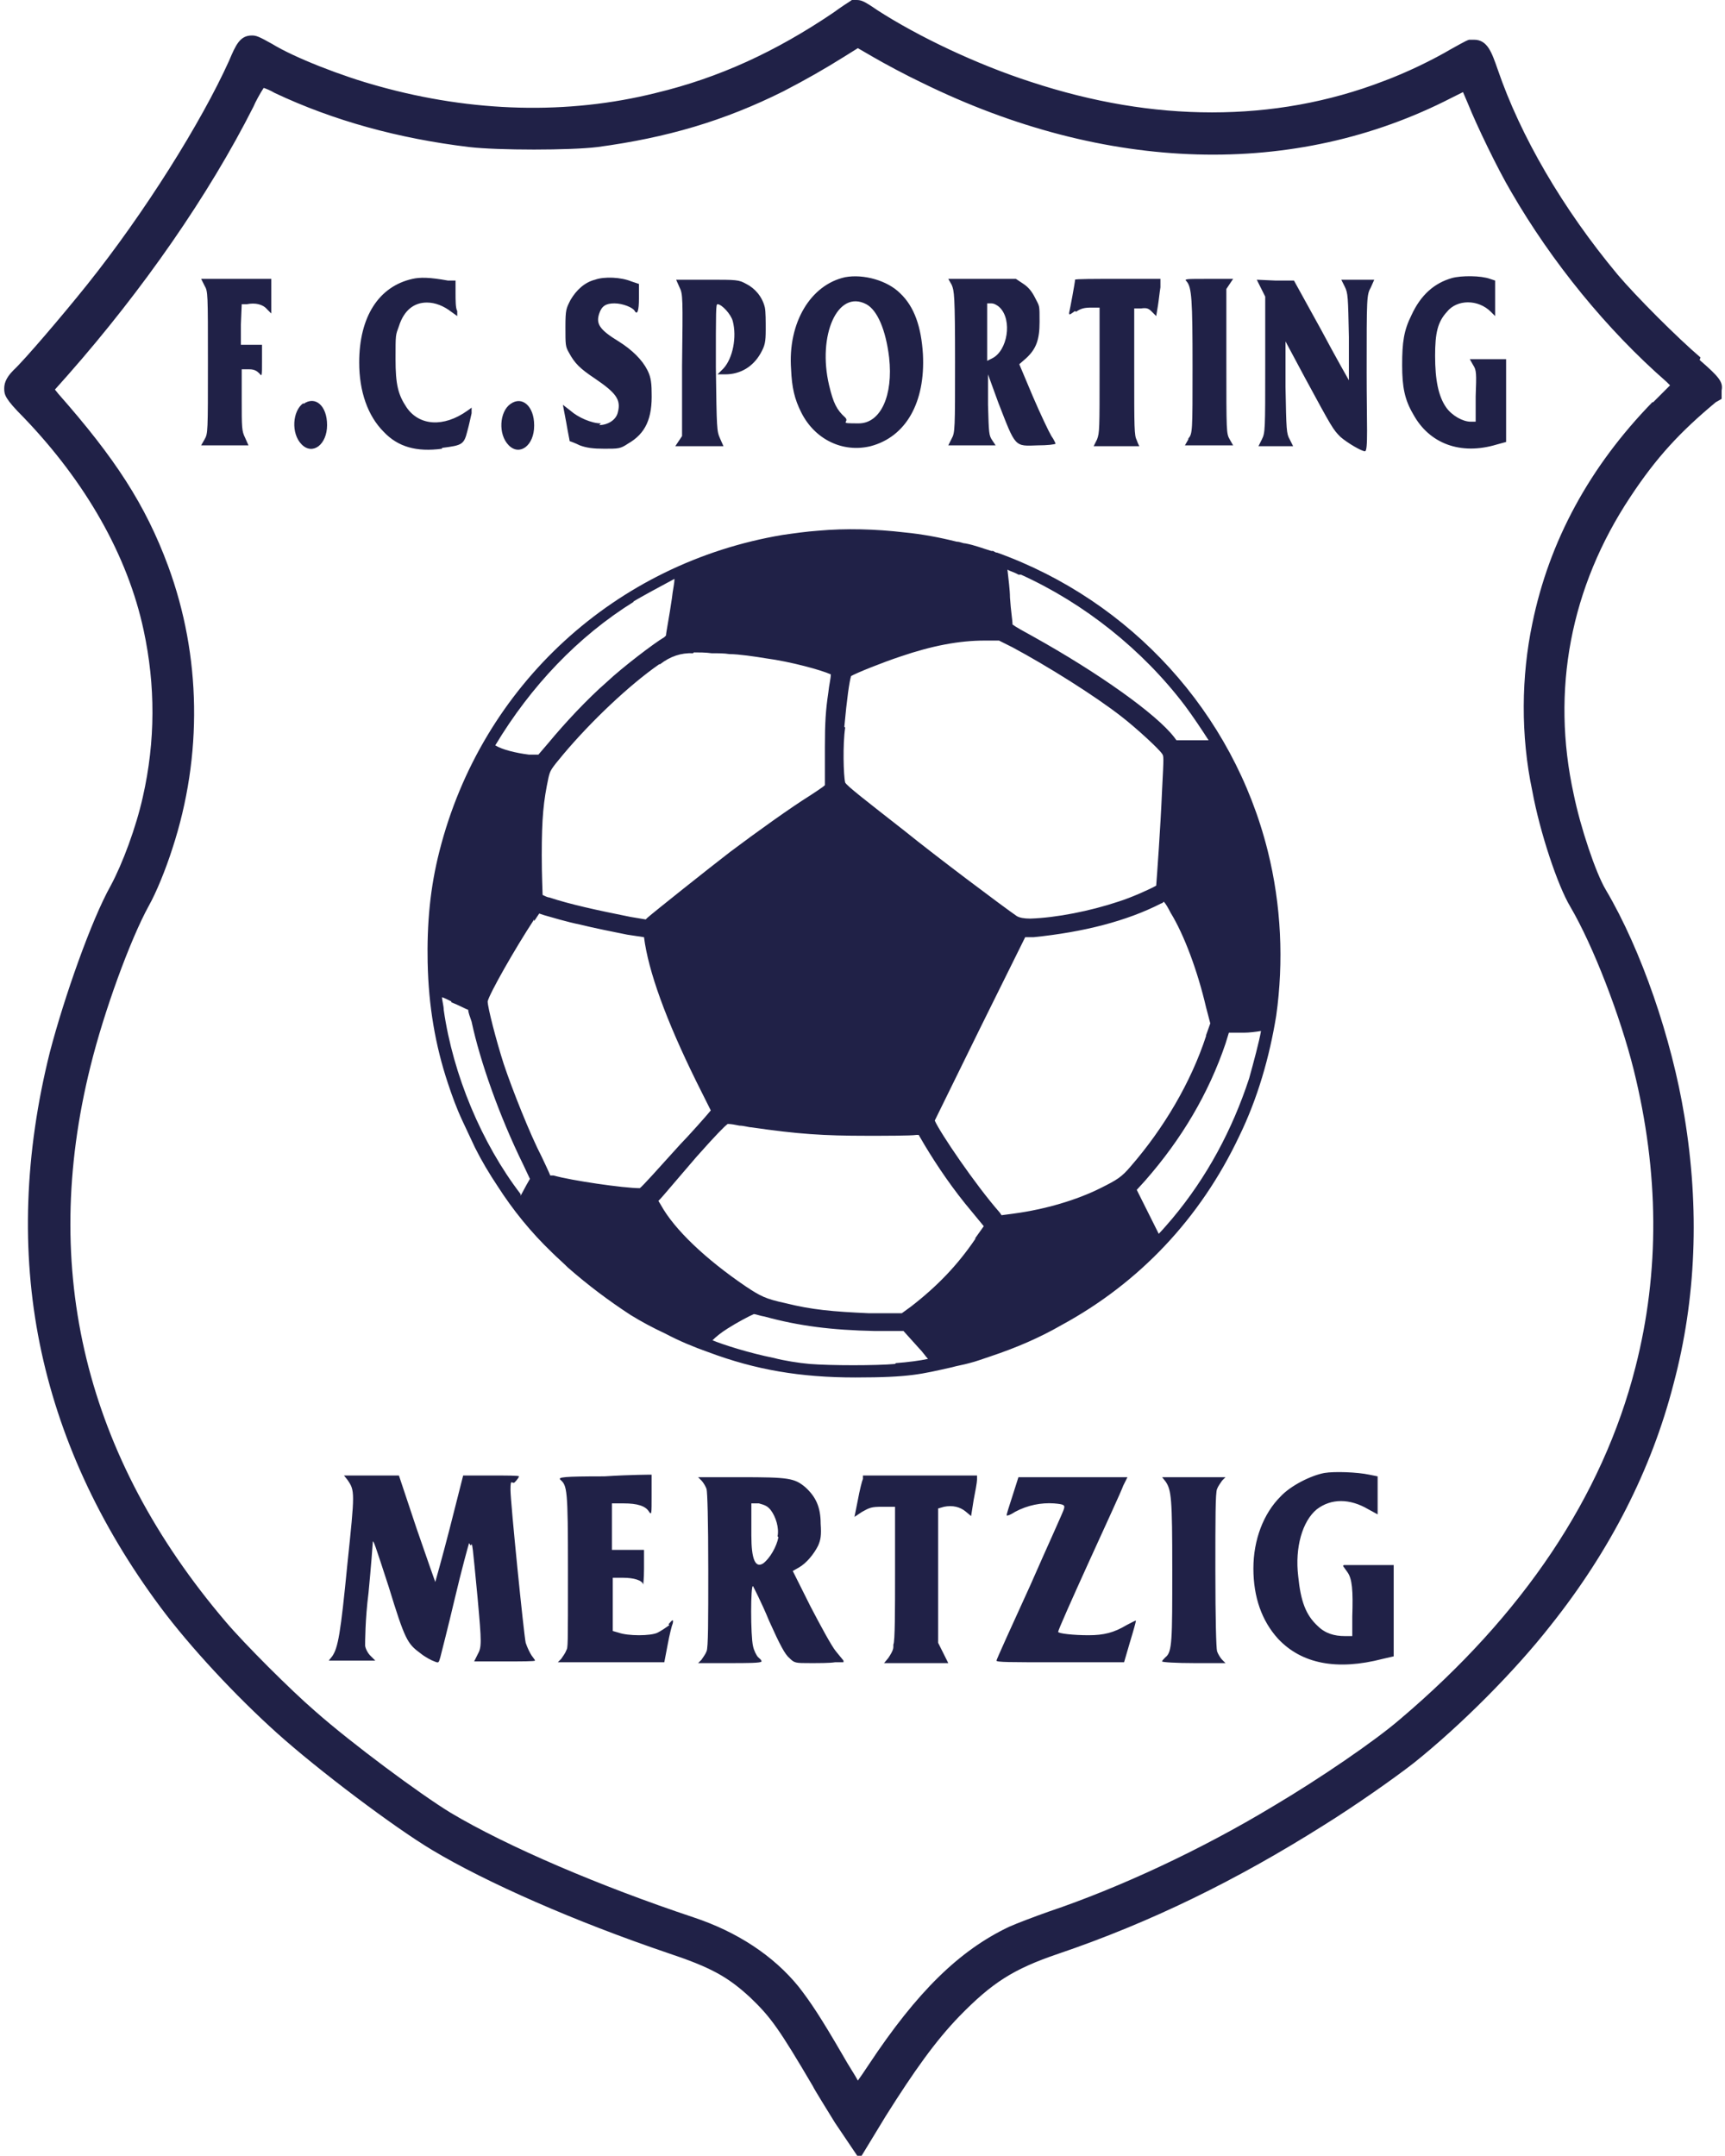 <?xml version="1.0" encoding="utf-8"?>
<svg data-name="Ebene 1" xmlns="http://www.w3.org/2000/svg" viewBox="0 0 204.1 255.1"><path d="M201.2 42.3c-2.7-2.3-7.6-7.2-9.8-9.8-6.5-7.8-11.5-16.4-14.2-24.3-.7-2-1.2-3.5-2.8-3.5h-.5c-.2 0-.4.1-2.2 1.1-2.2 1.3-5.3 2.8-8 3.8-6.5 2.5-13.3 3.7-20.3 3.7s-14.1-1.2-21.4-3.6c-6.5-2.1-13.4-5.4-18.2-8.5-1.6-1.1-1.9-1.2-2.5-1.2h-.5l-.3.2c-.3.2-.8.5-1.9 1.3-6.8 4.6-13.5 7.7-21 9.5-10.4 2.6-21.7 2.3-32.8-.8-4.4-1.2-10-3.4-12.6-5-1.6-.9-1.9-1-2.4-1-1.4 0-1.9 1.1-2.7 3-3.3 7.3-10 18-16.8 26.5-2.8 3.5-7.4 8.9-8.7 10.1-1 1-1.1 1.7-1.1 2.2 0 .7.1 1.2 2.3 3.4C10.1 57 15.1 65.7 17 74.6c1.4 6.5 1.4 13.1-.1 19.7-.8 3.6-2.4 7.9-3.8 10.5-2.3 4.1-5.5 13.2-7.2 19.7-3 12-3.4 23.6-1.2 34.5 2.2 10.9 7 21.4 14.3 31.2 3.5 4.7 8.9 10.5 13.8 14.9s13.8 11.1 18.3 13.8c6.5 3.9 17 8.5 27.9 12.2 5.1 1.7 7.1 2.8 9.8 5.3 2.4 2.3 3.4 3.7 7.4 10.5 0 .1 1.8 3 2.6 4.3l2.9 4.3 3.1-5.1c3.4-5.4 5.9-8.9 8.7-11.8 3.9-4 6.4-5.6 11.7-7.4 10.9-3.7 21.1-8.7 31.4-15.2 3.7-2.3 8.4-5.6 10.7-7.4 5.5-4.4 11.9-10.8 16.2-16.3 7-8.8 11.9-18.4 14.5-28.5 2.7-10.1 3.1-20.8 1.3-31.7-1.5-9.2-5.1-19.7-9.3-26.8-1.2-2-3-7.4-3.8-11.3-2.7-12.3-.4-24.5 6.7-35.2 3.1-4.7 5.9-7.7 10.1-11.2l.7-.4v-1c.2-1-.3-1.6-2.6-3.6zm-5.7 5.3c-7.4 7.6-12.2 16.4-14.2 26.2-1.3 6.2-1.4 13.2 0 19.8.9 4.9 3 11.2 4.5 13.7 2.7 4.6 5.9 12.9 7.5 19.3 3 12.1 3.1 23.9.2 35.2-3.9 15.3-13.3 29.3-27.8 41.6-3 2.6-9.6 7.1-15 10.3-8.6 5.2-18.3 9.7-26.6 12.5-1.7.6-3.8 1.4-4.7 1.8-5.9 2.8-10.9 7.7-16.6 16.3-.6.9-1 1.5-1.3 1.9-.3-.6-1-1.6-1.9-3.2-2.5-4.3-3.7-6.1-5.1-7.9-3-3.7-7.3-6.5-12.4-8.2-11.1-3.7-22.1-8.4-28.8-12.4-3.6-2.2-11.7-8.2-16-12-2.9-2.5-8.4-8-10.6-10.6-16.6-19.5-22-41.6-16-65.7 1.6-6.5 4.7-15 6.9-19 .9-1.6 2-4.3 2.8-6.8 3.6-11 3.4-22.8-.5-33.4-2.7-7.3-6.3-12.8-13-20.4l-.4-.5 1.6-1.8c8.8-10 16.6-21.2 21.9-31.7.2-.5.8-1.6 1.2-2.2.3.1.8.3 1.3.6 7 3.3 14.7 5.4 23 6.4 3.4.4 12 .4 15.2 0 8.2-1.1 15-3.1 22-6.6 2.7-1.4 4.8-2.6 7.2-4.1l1.6-1 1.9 1.1c1.2.7 3.8 2.1 5.7 3 21.8 10.7 44.1 11.3 62.6 1.8l1.4-.7.6 1.4c1 2.5 3.5 7.7 5.1 10.4 4.8 8.3 11.3 16.3 18.4 22.5l.4.4-2 2z" fill="#202147"/><path d="M52.3 53c2.4-.3 2.6-.4 3-2 .2-.7.4-1.7.5-2.1v-.7c.1 0-.5.4-.5.4-2.8 2-5.7 1.8-7.2-.4-1-1.5-1.3-2.7-1.3-5.7s0-2.8.4-3.9c.6-1.9 1.8-2.8 3.3-2.8 1 0 2 .4 2.9 1.1l.7.5v-.6c-.2-.3-.2-1.3-.2-2.1v-1.5H53c-2.2-.4-3.3-.4-4.2-.2-4 .9-6.3 4.5-6.3 9.9 0 3.4 1 6.3 2.9 8.2 1.7 1.8 3.9 2.4 6.9 2zm18.8-2.9c-1.1 0-2.7-.7-3.6-1.5l-.9-.7.4 2.1c.2 1.2.4 2.1.4 2.2 0 0 .6.2 1.2.5.8.3 1.6.4 2.9.4 1.7 0 1.9 0 2.8-.6 2.1-1.2 2.9-3 2.8-6.1 0-1.4-.2-2-.5-2.6-.6-1.2-1.8-2.4-3.4-3.4-2.3-1.4-2.7-2.1-2.3-3.3.3-.9.8-1.2 1.8-1.2s2.2.5 2.4.9c.3.5.5 0 .5-1.5v-1.7l-.9-.3c-1.2-.5-3.2-.6-4.3-.2-1.2.3-2.2 1.2-2.9 2.4-.5 1-.6 1.1-.6 3.2s0 2.3.4 3c.7 1.3 1.3 1.9 3.1 3.1 2.5 1.7 3.1 2.5 2.7 4-.2.9-1.2 1.5-2.2 1.5zm23.7-1.3c1.6 3.2 4.9 4.8 8.2 4 4.2-1.1 6.5-5.2 6.2-10.9-.2-3.2-1-5.6-2.7-7.2-1.5-1.5-4.3-2.3-6.5-1.9-4.1.9-6.8 5.4-6.4 10.9.1 2.2.4 3.5 1.2 5.1zm7.7-12.8c1.3.7 2.3 3 2.7 6.3.5 4.5-1 7.8-3.6 7.8s-1-.1-1.6-.7c-1-.9-1.4-1.7-1.9-3.8-1.4-5.9 1-11.4 4.4-9.6zm71.4 6.5l.4.7c.4.6.4 1 .3 3.7v3h-.6c-.9 0-2.2-.7-2.9-1.7-.9-1.3-1.3-3.2-1.3-6.1 0-2.7.3-4 1.4-5.2 1.2-1.5 3.7-1.5 5.2 0l.5.5v-4.2l-.6-.2c-1.1-.4-3.4-.4-4.5-.1-2.1.6-3.7 2-4.8 4.4-.9 1.8-1.1 3.2-1.1 5.9 0 2.6.3 4.1 1.3 5.8 1.9 3.5 5.6 4.9 9.9 3.6l1.1-.3v-9.8h-4.4zM27.9 33h-4.1l.4.8c.4.7.4.8.4 9.1s0 8.4-.4 9.1l-.4.7h5.6l-.4-.9c-.4-.8-.4-1.2-.4-4.5v-3.6h.9c.6 0 .9.2 1.2.5.3.4.3.3.3-1.5v-1.9h-2.5v-2.4l.1-2.4h.6c1-.2 1.9 0 2.4.6l.5.5V33h-4.2zm52.8 18.6l-.4.6-.4.6h5.7l-.4-.9c-.4-.9-.4-1.1-.5-8.4 0-6.9 0-7.5.2-7.5.5 0 1.6 1.2 1.8 2 .5 1.9 0 4.4-1.1 5.6l-.7.7h.9c1.8 0 3.3-.9 4.2-2.5.5-.9.6-1.3.6-2.8 0-1 0-2.1-.1-2.6-.3-1.3-1.2-2.3-2.2-2.8-.9-.5-1.1-.5-4.6-.5H80l.4.9c.4.8.4 1.2.3 9.3v8.4zm31.4 1.1h5.7l-.4-.6c-.4-.6-.4-.8-.5-4.2v-3.6l1.2 3.3c2.1 5.4 1.9 5.2 4.7 5.1 1.1 0 2-.1 2.1-.2 0 0-.2-.5-.5-.9-.3-.5-1.3-2.6-2.2-4.7l-1.6-3.8.8-.7c1.2-1.1 1.6-2.2 1.6-4.3s0-1.8-.5-2.8c-.4-.8-.8-1.3-1.4-1.7l-.9-.6h-8l.4.7c.3.7.4 1.2.4 9.1s0 8.4-.4 9.1l-.4.8zm4.7-13.4v-3.4h.5c.3 0 .7.2 1 .5 1.5 1.5.9 5.1-.9 6l-.6.3v-3.4zm10.5-2.4c.6-.4 1-.5 1.8-.5h1v7.4c0 7 0 7.4-.3 8.2l-.4.8h5.4s-.2-.4-.3-.7c-.3-.6-.3-1.4-.3-8.1v-7.5h.8c.7-.1.9 0 1.3.4l.5.5.2-1.2c.1-.6.2-1.6.3-2.2v-1h-5c-2.8 0-5.1 0-5.1.1 0 .3-.6 3.5-.7 3.9 0 .3 0 .3.7-.2zM140.6 52l-.4.7h5.7l-.4-.7c-.4-.7-.4-.8-.4-9.3v-8.5l.4-.6.4-.6H143c-2.8 0-2.9 0-2.6.3.6.7.7 2.1.7 10.1 0 7.7 0 7.9-.5 8.5zm9.1-17v8.1c0 7.8 0 8.1-.4 8.9l-.4.8h4.1l-.4-.8c-.4-.7-.4-1.1-.5-6.2v-5.4l2.3 4.3c3.2 5.9 3.3 6.1 4.2 7 .8.7 2.5 1.7 2.9 1.7s.2-3.4.2-9.3c0-9 0-9.2.5-10.1l.4-.9h-3.9l.4.8c.4.8.4 1.2.5 6V45s-1.6-2.8-3.3-6l-3.2-5.8h-2.2l-2.2-.1.5 1 .5 1zM35.9 47.7c-1.3.9-1.5 3.6-.2 4.9 1.3 1.3 3 0 3-2.3s-1.4-3.5-2.8-2.5zm27.3 2.6c0-2.2-1.4-3.5-2.8-2.5-1.3.9-1.5 3.6-.2 4.9 1.3 1.3 3 0 3-2.3zm95.7 135l.5.7c.6.8.7 2.2.6 5.3v2.3h-.9c-1.2 0-2.3-.3-3.2-1.2-1.4-1.3-2-2.9-2.3-5.9-.4-3.4.5-6.5 2.2-7.9 1.7-1.3 3.9-1.3 6.1 0l1.1.6v-4.5l-1-.2c-1.4-.3-4.1-.4-5.3-.2-1.6.3-4 1.5-5.2 2.8-2 2-3.2 5.1-3.2 8.5 0 3.4 1 6.2 2.9 8.3 2.8 3 7 3.8 12.4 2.4l1.3-.3v-10.8H159zm-79.7 7c-.4.3-1 .7-1.4.9-.8.4-3.5.4-4.6 0l-.7-.2v-6.3h1.2c1.3 0 2.3.3 2.4.8 0 .1.1-.7.1-1.9v-2.2h-3.8v-5.5h1.4c1.6 0 2.6.3 3 1 .3.4.3.3.3-2v-2.4s-2.5 0-5.6.2c-4.9 0-5.5.1-5.2.4.8.7.9 1.1.9 10.6s0 9.2-.2 9.6c-.1.3-.4.7-.6 1l-.4.4h12.6l.4-2.1c.2-1.1.5-2.3.6-2.5.1-.5 0-.5-.5.1zm-23.5-9.4c.2-.5.2-.1.8 6.1.5 5.5.5 5.9 0 6.8l-.4.8h3.6c2 0 3.6 0 3.6-.1s-.2-.3-.4-.6-.5-.9-.7-1.5c-.2-.8-1.8-16.6-1.8-18.1s.2-.6.5-.9c.3-.3.5-.6.5-.7s-1.5-.1-3.3-.1h-3.3l-1.6 6.3c-.9 3.5-1.7 6.3-1.7 6.3s-1-2.8-2.2-6.3l-2.1-6.3h-6.5l.4.5c.9 1.3.9 1.4 0 10-.8 8.2-1.1 9.9-1.8 10.9l-.4.5h5.5l-.6-.6c-.3-.3-.6-.9-.6-1.2 0-.3 0-3.1.4-6.2.3-3.1.5-5.8.5-5.9 0-.7.3.3 1.9 5.2 1.9 6.2 2.2 6.7 3.7 7.8.6.5 1.4.9 1.7 1 .5.2.5.2.7-.5.1-.4.9-3.5 1.7-6.9.8-3.4 1.6-6.3 1.7-6.6zm44.1 13.6l-.9-1.1c-.5-.6-1.8-3-3-5.3l-2.1-4.2.7-.4c.9-.5 1.8-1.6 2.3-2.6.3-.7.4-1.2.3-2.6 0-2-.6-3.2-1.8-4.3-1.3-1.1-2-1.2-7.7-1.2h-5l.4.4c.2.2.5.7.6 1 .1.4.2 3.6.2 9.6s0 9.2-.2 9.6c-.1.3-.4.7-.6 1l-.4.4h3.7c2.1 0 3.8 0 3.8-.2s-.2-.3-.4-.5-.5-.8-.6-1.3c-.3-1.2-.3-7.4 0-7.1 0 0 1 1.9 1.9 4.1 1.3 2.9 1.9 4 2.4 4.4.6.6.7.6 2.5.6 1 0 2.3 0 2.9-.1h1zm-7.7-14.6c-.2 1.1-1 2.5-1.8 3.1q-1.4.9-1.4-3.3v-3.8h.9c.7.2 1 .3 1.4.8.6.8 1 2.1.8 3.1zm13.6 13c0 .4-.4 1-.6 1.3l-.5.6h7.6l-.6-1.2-.6-1.2v-15.9l.7-.2c1-.2 1.9 0 2.6.6l.6.5.3-1.9c.2-1 .4-2.1.4-2.4v-.5h-13.5v.4c-.1.2-.4 1.4-.6 2.5l-.4 2 .9-.6c.9-.5 1.1-.6 2.4-.6h1.5v7.8c0 4.3 0 8.2-.2 8.5zm27.6-2.6c-1.5.9-2.7 1.2-4.5 1.2s-3.6-.2-3.6-.4 1.6-3.8 3.6-8.2c2-4.4 3.9-8.5 4.1-9.1l.5-1h-12.9l-.7 2.2c-.4 1.2-.7 2.2-.7 2.3s.4 0 1-.4c1.5-.8 3.1-1.1 4.6-1 1.2.1 1.3.2 1.2.6 0 .2-1.9 4.3-4 9.1-2.2 4.8-4 8.8-4 8.9 0 .2 1.4.2 7.5.2h7.6l.7-2.4c.4-1.3.7-2.4.7-2.5s-.5.2-1.1.5zm11.3-17.1l.4-.4h-7.5l.4.5c.7 1 .8 2 .8 10.4s0 9.8-.8 10.4c-.2.2-.4.4-.4.5s1.7.2 3.8.2h3.7l-.4-.4c-.2-.2-.5-.7-.6-1-.1-.4-.2-3.7-.2-9.6s0-9.2.2-9.6c.1-.3.4-.7.6-1zm-94-61.3c.1 5.1.9 9.8 2.4 14.3.5 1.5 1 2.9 1.7 4.4.5 1.1 1 2.1 1.5 3.2.8 1.6 1.7 3.1 2.7 4.6 1.8 2.8 3.9 5.4 6.4 7.8.6.6 1.3 1.2 1.9 1.8 2.4 2.1 4.8 3.9 7.4 5.6 1.3.8 2.6 1.5 4.1 2.2 1.7.9 3.4 1.6 5.1 2.2 5.6 2.1 10.9 3 17.4 3s7.8-.4 11.4-1.2c.7-.2 1.4-.3 2.1-.5.8-.2 1.6-.5 2.5-.8 3-1 5.8-2.2 8.4-3.7 9.2-5 16.4-12.6 21-22.3 2.2-4.5 3.6-9.4 4.4-14.3.9-6.4.6-13.1-1-19.5-4.1-16.4-16.2-29.6-32-35.3-.2 0-.3-.1-.5-.2h-.2c-1-.3-2-.7-3.1-.9-.3 0-.6-.2-1-.2-2-.5-4.1-.9-6.2-1.1-3.4-.4-6.9-.5-10.2-.2-1.4.1-2.8.3-4.2.5C72.9 66.6 57 81 52 100.7c-1.1 4.3-1.5 8.5-1.4 13.4zm55.3 47.5c-2.1.2-7.7.2-10.1 0-1.2-.1-3.1-.4-4.2-.7-3-.6-6.1-1.6-7.3-2.1.4-.4 1-.9 1.8-1.4 1.1-.7 2.6-1.5 3.1-1.7.2 0 .7.2 1.3.3 4 1.1 7.9 1.6 13 1.7h3.4l1.8 2c.5.5.8 1 1.1 1.3-.9.2-2.4.4-3.8.5zm9.5-14.8c-2.1 3.1-4.5 5.6-7.6 8l-1.1.8h-3.9c-4.3-.2-6.7-.4-9.9-1.2-2.3-.5-2.9-.8-4.7-2-4.7-3.2-8.4-6.7-10-9.6l-.3-.5.2-.2c.2-.2 1.3-1.5 2.5-2.9l1.8-2.1c2.4-2.7 3.3-3.6 3.7-3.9.4 0 .9.1 1.4.2.5 0 1.1.2 1.4.2 5.5.8 8.5 1 13.7 1 2 0 5.2 0 5.8-.1h.3l.7 1.2c1.5 2.5 3.4 5.3 5.6 7.9l1.4 1.7-1 1.4zm29.9-24.4h1.9c.6 0 1.4-.1 2-.2-.2 1.2-.9 3.8-1.4 5.6-2 6.1-5 11.7-9.1 16.6-.6.7-1.2 1.4-1.6 1.8l-2.6-5.2 1-1.1c4.3-4.9 7.5-10.3 9.5-16.2l.4-1.3zm-2.6.4c-1.8 5.5-5 10.9-8.9 15.4-1.1 1.3-1.6 1.6-3.6 2.6-2.8 1.4-6.5 2.5-10.2 3l-1.5.2-.2-.3c-2.9-3.3-7.1-9.5-7.7-10.9.5-1 2.5-5.1 5.4-11l5.3-10.7h1c5.9-.6 11-1.9 15.1-4 .1 0 .2-.1.3-.2.2.2.5.7.8 1.3 1.6 2.6 3.2 6.9 4.2 11.2l.5 1.9-.5 1.4zM120.6 68h.2c7.5 3.4 14.4 8.9 19.4 15.5.9 1.2 2.1 3 2.8 4.1h-3.8l-.3-.4c-2.1-2.7-8.8-7.5-16.7-11.9-1.1-.6-2-1.1-2.4-1.4 0-.5-.2-1.6-.3-3.2 0-.9-.2-2.3-.3-3.3.3.2.8.3 1.3.6zM99.9 86c.3-3.3.6-5.4.8-6 .7-.4 3.7-1.6 5.8-2.3 3.8-1.3 7-1.9 10-1.9h1.7l1.6.8c4.1 2.2 9.7 5.7 12.9 8.2 1.8 1.4 4.4 3.8 4.8 4.4.2.3.2.3 0 4.2-.2 4.7-.6 10.1-.7 11.4-.7.4-2.9 1.4-4.5 1.9-3.3 1.1-7.3 1.9-10.4 2q-1.1 0-1.6-.3c-1.6-1.1-9.6-7.1-13.3-10.1-4.6-3.6-6.8-5.3-7-5.7-.2-.8-.3-4.5 0-6.5zm-17.8-8.8c.6 0 1.4 0 2.1.1.8 0 1.5 0 2.1.1 1.1 0 3.1.3 4.3.5 3 .4 6.6 1.4 7.7 1.9 0 .5-.2 1.2-.3 2.2-.3 2-.4 3.5-.4 6.4v4.5c0 .1-1.7 1.2-1.7 1.2-2.4 1.5-6.3 4.3-9.5 6.7-2.6 2-9 7.1-9.8 7.8l-.2.2-1.8-.3c-4-.8-7.2-1.5-9.6-2.3-.2 0-.6-.2-.8-.3 0-.3-.1-2.3-.1-4.7 0-4.4.2-6.4.8-9.2.2-.8.2-.9 1.8-2.8 3.2-3.8 7.7-8.1 11.3-10.6h.1q1.8-1.4 3.9-1.3zm-7.2-6c1-.6 3.4-1.9 4.9-2.7 0 .6-.2 1.3-.3 2.3-.3 2.1-.7 4.1-.7 4.4l-.2.2c-1.2.7-5 3.6-6.8 5.3-2.3 2-5 4.9-6.9 7.2l-1.2 1.4h-1.1c-1.6-.2-3.2-.6-4-1.1 4.2-7 9.8-12.9 16.4-17zM63.2 109l.6-.9.6.2c.7.2 2.7.8 4.2 1.1 1.6.4 4.1.9 5.6 1.2l2 .3c.5 4 2.6 9.8 6.2 17.1l1.7 3.4c-.3.4-2.8 3.2-3.6 4-2.8 3.1-4.5 5-4.8 5.2-1.9 0-8.1-.9-10.2-1.5h-.4c0-.1-1-2.2-1-2.2-1.4-2.7-3.5-8-4.5-11-.9-2.8-1.9-6.7-1.9-7.4.2-.9 3.2-6.2 5.5-9.7zm-9.8 9.6c1 .4 1.7.8 2 .9 0 .3.2.8.4 1.4 1 4.7 3.3 11.2 6.1 16.9l.8 1.7-.4.7c-.2.4-.5.9-.7 1.3v-.2c-4.6-6-8-14.1-9.1-21.8 0-.5-.2-1.1-.2-1.5.3.1.7.3 1.1.5z" fill="#202147"/></svg>